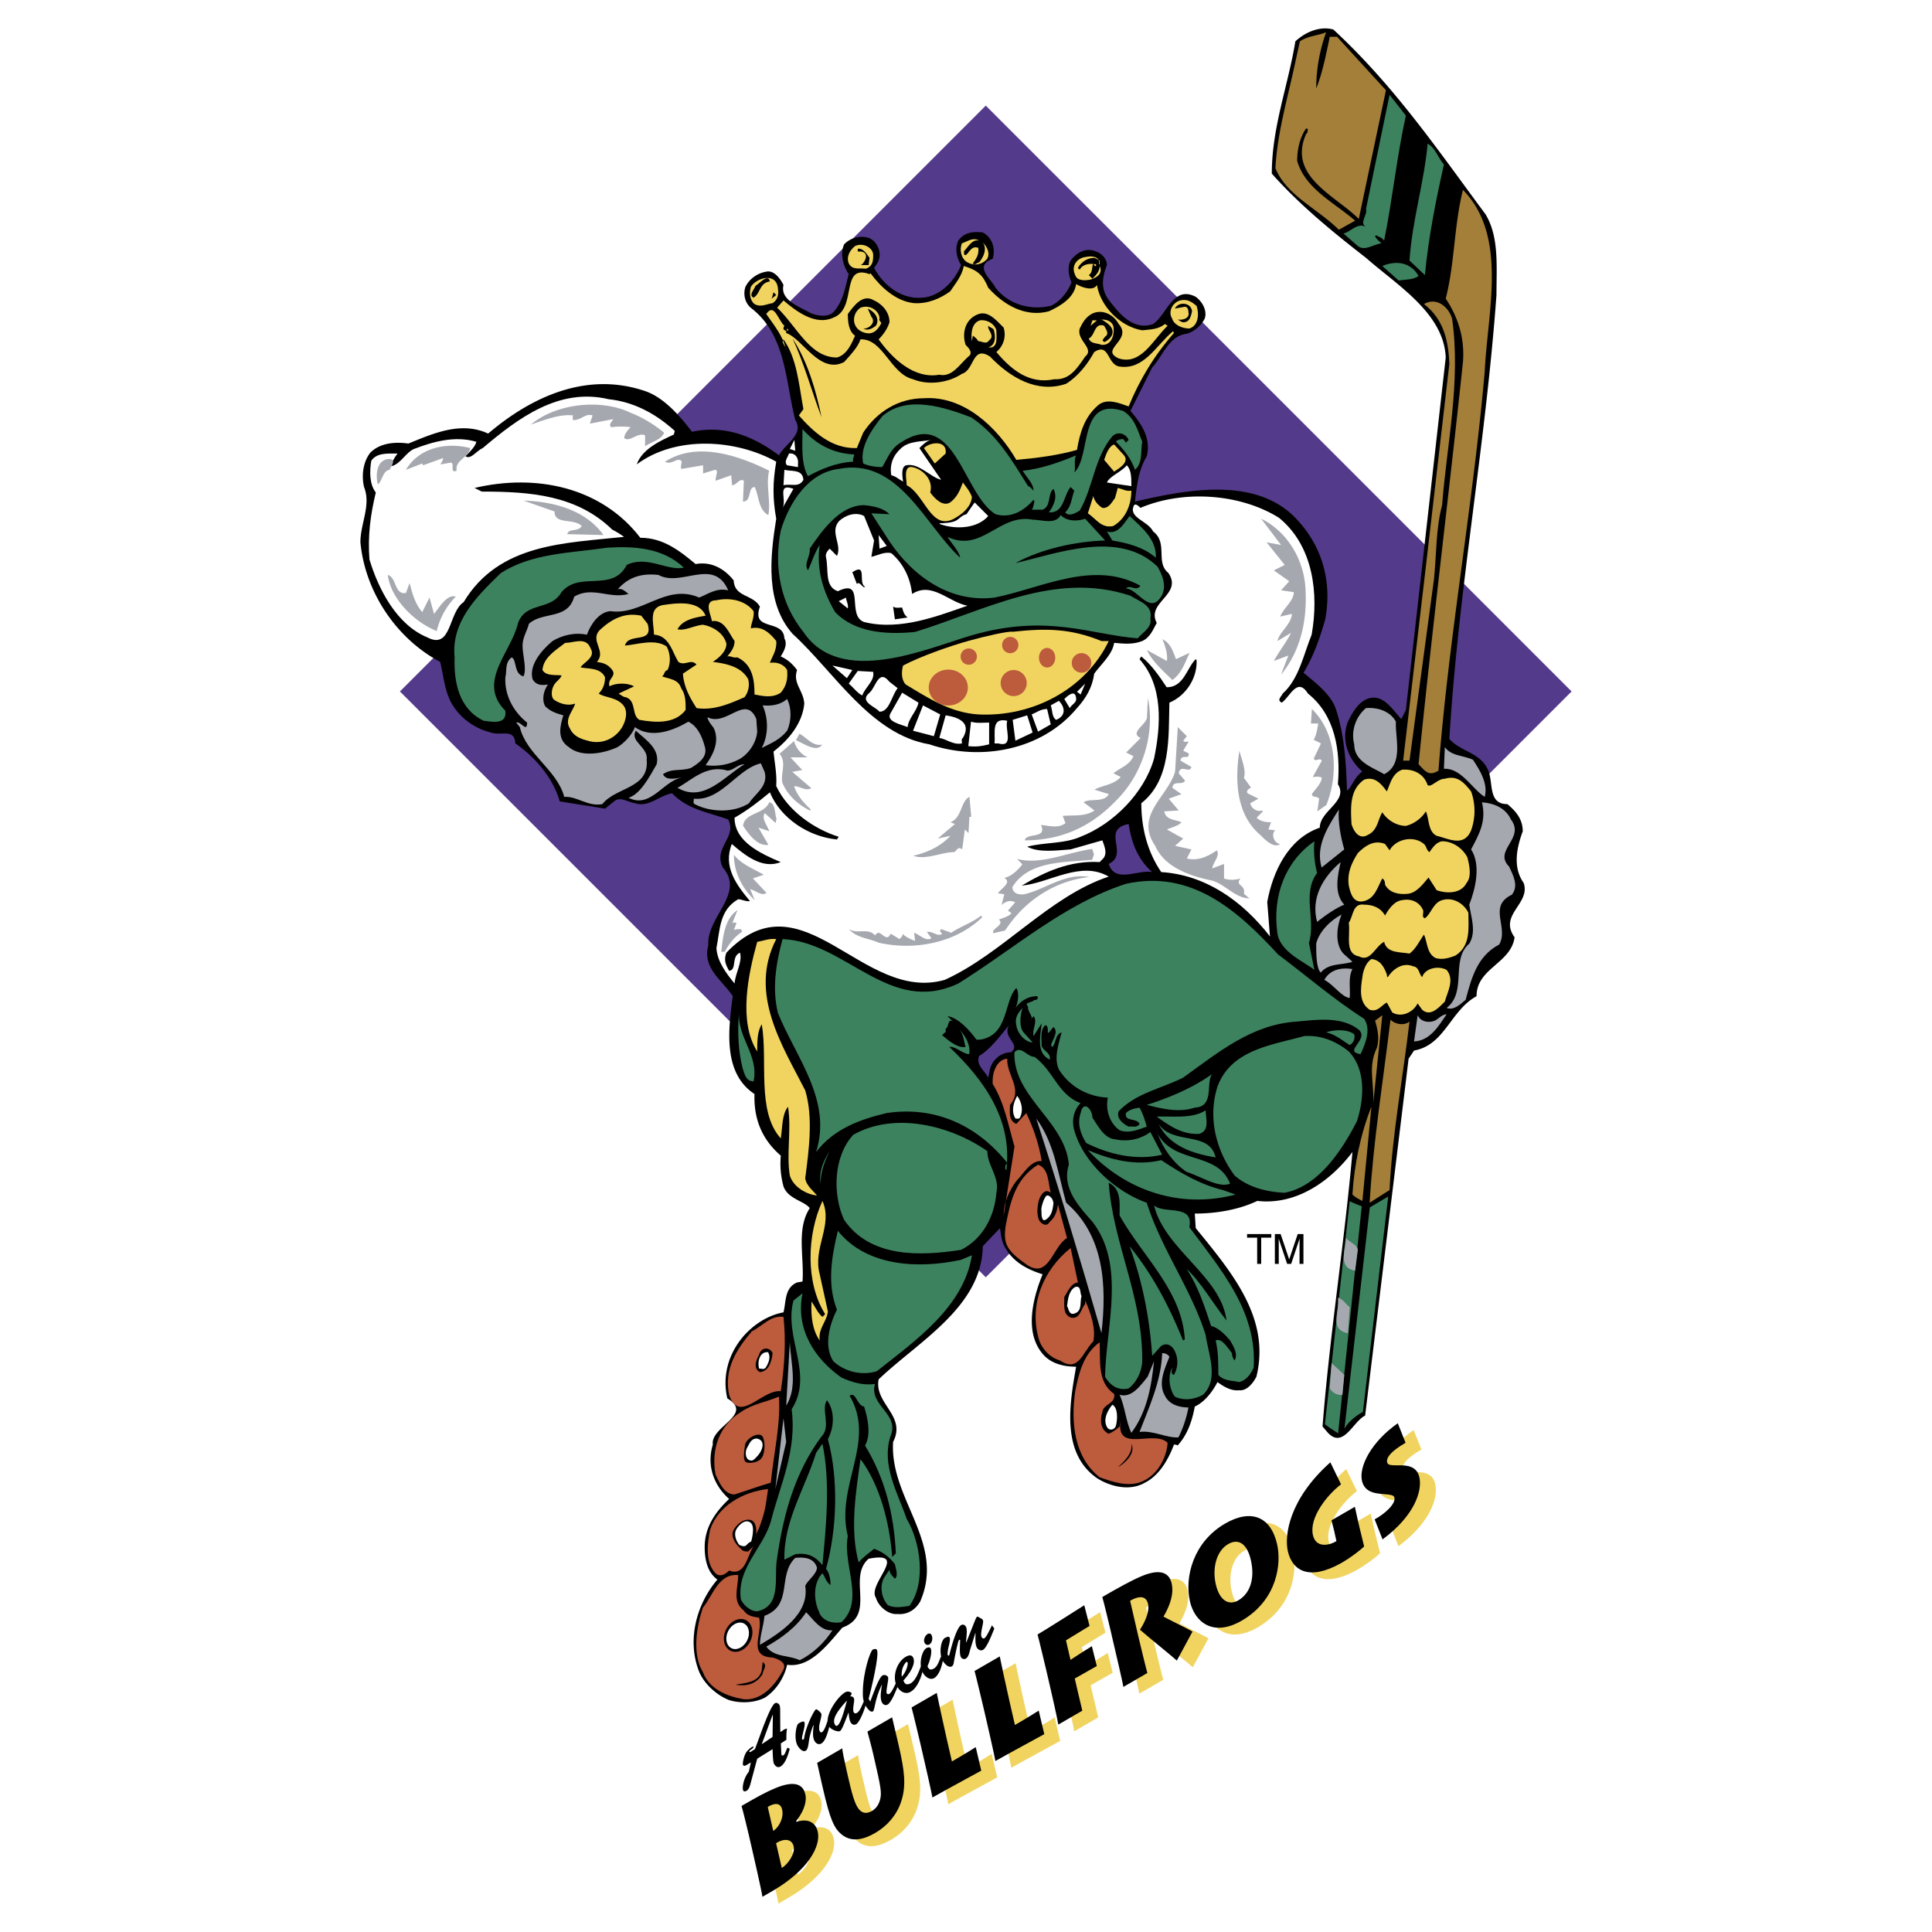 <!--?xml version="1.0" standalone="no"?--><svg xmlns="http://www.w3.org/2000/svg" viewBox="0 0 192.756 192.756"><title>Anaheim Bullfrogs - SVG vector logo - www.oklogos.com</title><g fill-rule="evenodd" clip-rule="evenodd"><path fill="#fff" d="M0 0h192.756v192.756H0V0z"/><path fill="#543a8b" d="M98.35 10.536L39.9 68.985l58.45 58.449 58.447-58.449L98.35 10.536z"/><path d="M77.963 175.082c.042.072.124.082.195.041.129-.076.162-.199.402-.76l.236.111c-.144.543-.417 1.477-.925 1.77-.258.148-.481.012-.613-.219-.033-.057-.137.014-.178-1.512l-1.532.953-.622 2.311c-.072.271-.17.73-.428.879-.107.062-.263.123-.342-.012-.137-.236.017-1.244.553-1.869l.202-.939c-.45.279-.67.445-.777.26-.079-.137.095-1.041.404-1.381.226-.256.579-.537.637-.436.074.129-.486.367-.411.496.028.049.101.025.137.006.11-.074.396-.258.424-.275l.833-2.26c.388-.979.847-2.135 1.169-2.32.15-.088.354.033.429.162.087.15.085.477.081.65l.012 2.068c.53-.307.166-.191.675-.354-.066.365-.073.75-.064 1.127l-.556.361.059 1.142zm-.855-3.986l-.023-.006-1.078 2.908.022.006 1.049-.713.03-2.195zM82.643 171.502l.24.281c-.185.557-.412 1.863-.935 2.166-.272.158-.533.004-.674-.24-.249-.43-.136-1.125-.098-1.586l-.022-.008a6.62 6.62 0 0 0-.468 1.734c-.028.197-.091.701-.284.814-.315.182-.655-.223-.803-.463-.308-.48-.275-1.465-.063-2.057.047-.133.107-.178.229-.248.438-.234.46-.113.485-.07.162.279-.321 1.525-.222 1.697a.091.091 0 0 0 .125.033c.05-.029.077-.131.084-.184.15-1.062.958-2.705 1.165-2.826.028-.016.092-.004.193.07.105.084.223.188.331.324.161.279-.404 1.334-.118 1.828a.153.153 0 0 0 .204.053c.172-.098.341-.531.408-.713l.223-.605z"/><path d="M84.293 171.789c-.074.186-.316.822-.481.918-.2.117-.89-.115-1.119-.479-.547-.879.784-2.873 1.602-3.375.325-.197.615-.012.665.074.049.086-.095.266-.147.324.169-.021.286.016.377.174.133.229-.2 1.09-.005 1.426.07.121.207.109.321.043.301-.174.497-.775.685-1.16l.211.23c-.105.529-.621 1.852-.971 2.055-.236.137-.443.027-.563-.18-.133-.23-.181-.709-.2-.957l-.022-.006-.353.913zm-.974.315c.028.033.132.145.226.061.127-.111.361-.219.95-2.471l-.023-.006c-1.402 1.507-1.356 2.066-1.153 2.416z"/><path d="M86.824 169.768c.189-.482.829-2.381 1.223-2.609.171-.1.447-.02.543.145.078.135-.025.617-.054.768-.133.793-.1.803-.058.873.054.094.159.109.245.059.236-.135.535-.824.664-1.082l.205.273c-.184.441-.643 1.645-1.037 1.873-.214.123-.437.004-.549-.189-.261-.451-.082-1.281-.02-1.766l-.022-.008c-.739 1.547-.657 2.514-.887 2.646-.25.145-.609-.393-.705-.559-.286-.492-.299-.943-.284-1.498.036-1.885.735-3.961.979-4.104.114-.064.337-.127.42.016.282.486-.626 4.168-.824 4.883l.161.279z"/><path d="M92.099 166.494c-.142.76-.54 1.889-1.249 2.299-.522.303-1.036-.021-1.323-.486-.572-.92-.089-2.48.846-3.012.229-.133.548-.242.714.045.203.35.159 1.084-.954 2.33l.077.166c.143.281.426.24.655.107.508-.293.807-1.164 1.012-1.684l.222.235zm-1.556-.639c-.029-.051-.09-.072-.131-.029-.304.301-.521.885-.44 1.469.506-.58.65-1.322.571-1.44z"/><path d="M94.097 165.518c-.094.58-.35 1.59-.894 1.904-.423.244-.898-.131-1.11-.496-.505-.873-.104-2.242.326-2.492.122-.07.34-.139.431.02.208.357-.132 1.404-.312 1.787.113.326.311.422.641.23.379-.219.532-.814.697-1.188l.221.235zm-1.84-1.592c-.17-.293.024-.75.304-.912.129-.074.291-.043.365.086.165.285.104.789-.204.967-.172.099-.365.031-.465-.141z"/><path d="M96.778 164.633c-.062.256-.161.697-.404.838a.358.358 0 0 1-.489-.119c-.127-.203-.146-.633-.091-1.609a.266.266 0 0 0-.011-.119.057.057 0 0 0-.079-.021c-.072.043-.13.305-.151.385a26.644 26.644 0 0 0-.393 1.881c-.024.139-.062.303-.191.379-.344.199-.768-.303-.917-.559-.399-.707-.195-2.105.267-2.297.116-.047.331-.172.417-.021.083.143.007.473-.021.623-.042.227-.125.445-.141.666-.016.152-.079.342.008.492.008.014.059.051.087.035.036-.021.068-.164.077-.197.14-.568.676-2.58 1.141-2.85.193-.111.376-.027.484.16.182.314.009 1.188.014 1.559l.022.006.863-2.174c.043-.09.135-.344.221-.395.059-.033.229.098.266.113.098.051.238.111.295.213.07.121.02.361-.01.492-.201.939-.172 1.074-.09 1.248.049.086.201.15.275.078.129-.123.207-.168.74-1.279l.238.312c-.184.459-.725 1.9-1.127 2.133-.213.125-.484.004-.605-.203-.207-.357-.15-1.07-.141-1.467l-.023-.006-.531 1.703zM133.033 2.947c6.146 5.694 10.484 12.112 15.184 18.439 1.357 2.26 1.086 5.152 1.086 8.044-1.086 15.004-3.797 29.375-4.701 44.289 1.176 1.356 3.344 1.356 3.979 3.435.359 1.266 0 3.073 1.807 3.073.994.813 1.537 1.627 1.537 2.712-.633 1.717-.994 3.615.09 5.151.723 2.079-2.531 3.164-.904 5.423-.361 2.621-3.795 3.072-3.795 5.875-2.623 1.447-3.164 4.881-6.236 5.424l-.543.812-4.338 35.613c-1.176.541-2.17 3.344-3.707 1.717l-.543-.633c.725-9.219 2.17-18.168 2.984-27.387-2.17 2.893-5.605 5.332-9.49 4.881-1.898.904-4.158 1.264-6.238 1.264l.092 1.447c3.523 4.34 7.502 8.949 6.055 14.824-.271.541-.904 1.445-1.717 1.355-.814.09-1.537-.361-2.17-.814-.451.904-1.266 1.988-2.26 2.441-.271 1.445-.723 2.803-1.717 3.887-.09-.092-.271-.092-.361-.092-.543 1.447-1.447 3.074-2.893 3.797-1.537.904-3.525.361-4.791-.451-3.615-2.531-2.711-7.502-2.078-11.117-1.176 0-2.35-.271-3.164-1.086-2.078-2.168-1.174-5.693-.18-8.135-1.447-.451-2.893-1.174-3.707-2.621-.361-.541-.451-1.266-.541-1.988l-1.719 1.807c-.09 6.057-6.417 9.492-10.394 13.287-.452 2.441 2.802 3.617 1.446 6.238-.361 5.693 5.243 10.031 2.712 15.906-.452.814-1.265 1.357-2.26 1.266-.904.092-1.898-.723-2.169-1.627-.904-1.355 3.435-4.699-.724-3.887-2.169 1.898.813 5.605-2.621 6.871-1.355 1.535-3.163 4.066-5.513 3.705-.271 1.266-1.085 2.531-2.169 3.254-.994.541-2.44.633-3.615.271-1.175-.453-2.44-1.537-2.983-2.803-1.266-3.164-.271-6.779 1.808-9.219-.994-.723-1.265-1.988-1.265-3.254 0-1.898.994-3.436 2.44-4.791-1.537-1.355-2.26-3.344-1.627-5.424-.271-1.807 4.157-2.982 1.446-4.609-.542-2.35.181-4.609 1.717-6.326 1.085-1.176 2.44-1.988 3.887-2.26.271-1.084.091-2.441 1.356-2.982l.542-.092c.18-2.439-.633-5.24.723-7.32-.542-.723-2.169-.904-2.621-2.17-.271-.994-.361-1.988-.271-3.072-1.897-1.627-2.711-3.705-2.621-6.146-3.163-2.078-2.621-6.418-2.169-9.762-.994-1.537-3.073-2.803-2.44-5.062-.181-2.892 3.706-5.152 1.446-7.773-.994-1.988 1.446-2.983.542-4.79-1.988-.723-4.067-.994-5.604-2.622-1.356.271-2.35 1.447-3.706.994-.724-.09-1.446-.723-2.079-.181l-.904.723-4.519-.723c-.633-2.259-2.351-4.338-4.429-5.784-.091-1.537-1.446-.724-2.44-1.085-1.447-.362-2.893-1.265-3.797-2.712-.813-1.265-.903-2.892-1.265-4.338-4.429-2.35-7.502-7.05-7.955-11.932 0-1.897 1.085-3.705.362-5.513-.271-1.175-.09-2.531.633-3.434.994-.995 2.531-1.085 3.796-.904 2.441-.994 5.242-2.259 7.954-.994 4.248-3.616 9.762-6.237 15.637-4.248 1.898.632 3.525 2.53 4.7 4.067 3.435-.723 6.236.542 8.677 2.351.632-1.175 2.53-2.079 1.626-3.525-.994-3.888-.903-8.406-4.338-11.118-.633-.453-.904-1.356-.633-2.169.452-.904 1.355-1.446 2.259-1.537.723 0 1.265.814 1.537 1.356-.361 1.537 1.627 2.169 2.712 2.802.633.271 1.717.452 2.26-.091.994-1.084 1.175-2.44 1.537-3.796-.542-.813-.904-1.988-.453-2.982.633-.633 1.537-.904 2.44-.633.542.181.994.813 1.084 1.446.091.632-.18 1.085-.542 1.536.904 1.718 2.712 3.164 4.791 2.983 1.717-.09 3.254-1.626 3.887-3.254-.452-.723-.633-1.717-.271-2.44.633-.904 1.627-.904 2.44-.813.994.542 1.266 1.627.994 2.621-1.988.723-.09 2.08.271 2.893 1.355 1.717 3.525 2.259 5.514 1.808.994-.452 1.719-1.446 2.078-2.35-.27-.542-.451-1.537-.09-2.169.543-.723 1.447-1.356 2.531-.904.543.181 1.084.723 1.084 1.356-.451 1.175-.633 2.26.092 3.344 1.084 1.446 2.529 3.254 4.52 2.531 1.355-.904 1.988-3.886 4.248-2.711.631.452 1.174 1.355.902 2.169-.361.723-1.084 1.356-1.898 1.537-1.717.271-2.258 2.169-3.344 3.344L112.787 41c1.084 1.266 2.078 2.711 1.627 4.519-.814 1.356-.996 2.892-1.176 4.519 4.791-1.084 11.568-2.53 15.727 1.356 2.893 2.802 3.979 6.508 3.254 10.395-.541 1.898-1.174 3.706-2.168 5.333 1.084.904 2.801 2.169 3.254 3.706.812 2.44.994 5.243 1.084 8.045.451-.271.723-1.356 1.537-1.898-1.357-1.175-2.17-3.073-1.447-4.971.453-.904 1.086-2.079 2.17-2.35 1.445-.362 2.35 1.265 3.164 2.079l.451-.904 3.977-35.16c-.18-4.429-4.881-7.23-7.953-9.942-3.254-2.531-6.598-5.243-9.4-8.406 0-4.61 1.627-8.768 2.35-13.196 1.082-.997 2.53-1.54 3.795-1.178zm-20.428 79.268c-2.803.543.09 2.982-1.988 3.977.633 1.989 2.893.543 4.338.814-1.537-1.356-2.078-3.073-2.35-4.791zm-11.931 20.066c-.902 1.084-1.807 2.35-2.982 3.072-.361.904.543 1.447.904 2.17l.182-.904c.27-.904 1.084-1.627 2.078-1.627 1.083-.812-.905-1.445-.182-2.711z"/><path d="M76.288 183.725c-.087-.379-.629-2.619-.723-2.867 1.559-.902 2.379-1.363 3.357-1.771 2.312-.965 2.855-.088 3.019.621.108.469.074 1.377-.922 2.656l.018.076c.779-.264 1.86-.23 2.141.986.33 1.43-.955 3.838-4.499 5.904l-1.021.592c-.107-.729-.989-4.551-1.044-4.791l-.326-1.406zm3.299 3.314c.591-.342 1.355-1.416 1.188-2.139-.19-.822-1.025-.799-1.758-.33l.57 2.469zm-.852-3.697c.462-.268 1.098-1.209.884-2.133-.193-.836-1.002-.539-1.434-.246l.55 2.379zM86.259 178.209c.467 2.025.764 2.887 1.303 3.221.327.197.686.119 1.02-.074.376-.217.679-.594.819-1.148.17-.688.069-1.23-.594-4.104l-.111-.482c-.201-.873-.446-1.721-.564-2.184l2.461-1.426c.065.279.297 1.234.528 2.234l.135.582c.561 2.432.787 3.994.236 5.617-.44 1.316-1.372 2.402-2.565 3.094-.882.51-2.234 1.092-3.375.16-.74-.619-1.139-1.451-1.849-4.527l-.158-.684c-.134-.582-.366-1.639-.433-1.93l2.505-1.449c.033.354.178 1.088.443 2.238l.199.862zM95.045 169.576c.057.297.615 2.93.983 4.523l.535 2.316a64.734 64.734 0 0 0 2.374-1.432l.555 2.348c-.258.15-4.018 2.182-4.877 2.682-.122-.689-.748-3.398-.817-3.703l-.389-1.684c-.046-.203-.801-3.367-.878-3.596l2.514-1.454zM101.33 165.936c.057.297.615 2.93.984 4.523l.533 2.316c.26-.148 1.527-.883 2.375-1.432l.555 2.348c-.258.15-4.018 2.184-4.877 2.682-.123-.689-.748-3.398-.818-3.703l-.389-1.684c-.047-.203-.801-3.367-.879-3.596l2.516-1.454zM107.174 172.738c-.111-.695-.736-3.404-.807-3.709l-.389-1.684c-.047-.203-.771-3.24-.879-3.596.883-.51 3.549-2.211 4.666-2.916l.525 2.064-2.352 1.432.449 1.951c.238-.139.939-.631 2.135-1.365l.494 1.98-2.199 1.244.25 1.076c.045.203.463 1.957.504 2.133l-2.397 1.39zM115.113 163.75c.109.48.881 3.664.947 3.842l-2.398 1.389c-.025-.33-.975-4.33-1.035-4.596l-.24-1.037c-.086-.381-.742-3.115-.83-3.336 1.473-.854 2.973-1.693 3.975-2.102 1.646-.68 2.678-.443 2.945.721.24 1.039-.125 2.152-.803 3.334.422.244 2.52 1.254 2.893 1.496l-1.564 2.887c-.357-.338-3.264-2.688-3.684-3.076.398-.604 1-1.742.805-2.59-.139-.594-.623-.959-1.787-.299l.776 3.367zM120.305 160.453c-.562-2.441.338-5.934 3.51-7.77 2.559-1.482 4.545-.738 5.188 2.047.441 1.912.053 5.564-3.547 7.65-2.876 1.649-4.683.1-5.151-1.927zm6.084-4.109c-.365-1.639-1.23-2.215-2.262-1.617-1.227.709-1.598 2.475-1.242 4.02.391 1.695 1.354 2.115 2.234 1.604 1.162-.673 1.693-2.115 1.27-4.007zM137.236 153.104c.111.48.393 1.596.453 1.861-.248.244-1.209 1.045-2.309 1.666-3.141 1.762-4.848.799-5.307-1.189-.357-1.543.096-5.178 4.24-8.869l1.068 2.195c-1.398 1.068-3.205 3.332-2.805 5.066.291 1.254 1.533 1.094 2.344.596l-.223-1.02c-.084-.367-.186-.697-.268-1.051l2.332-1.352c.104.5.172.791.26 1.172l.215.925zM138.732 152.264c1.051-.566 2.111-1.566 1.975-2.162-.059-.252-.275-.299-1.281-.377-.783-.064-1.713-.242-1.959-1.307-.326-1.416.918-3.889 3.574-5.742l.777 1.947c-1.344.777-1.959 1.436-1.84 1.953.07.305.459.295 1.25.295.646 0 1.701.035 1.965 1.174.32 1.393-.506 3.881-3.672 6.217l-.789-1.998z" fill="#f1d460"/><path d="M140.264 11.534c-.904 4.067-1.355 8.496-2.17 12.473-.27-.361-.541-.361-.812-.542l-.09.091c.09.271.451.542.633.723-.814.091-1.627.813-2.352.271l-1.445-1.265c.541 0 1.445-1.175 2.26-.633-.723-.451.18-1.175 0-1.807l2.35-11.389 1.626 2.078zM144.061 16.415c-.814 3.615-1.537 7.231-1.898 11.027l-1.537-1.446c.271-4.067 1.447-7.683 1.809-11.66.811.452.993 1.355 1.626 2.079zM141.529 27.532c-.451.362-1.266.362-1.988.452l-1.627-1.446c1.266-.542 2.801-.453 3.615.994z" fill="#3c825e"/><path d="M76 29.701l.632.362-.632-.362z"/><path d="M97.691 24.007c-.723-.18-1.084.633-1.536 1.084.091.091-.09.362.181.362.362-.181.542-.995 1.266-.724.09.633-.182 1.084-.543 1.537.182.271.453-.091.633-.091.453-.542.814-1.356.361-1.988.453.452.725 1.084.453 1.626-.543.633-1.357.723-1.989.362-.633-.362-.813-1.265-.542-1.898.542-.18 1.084-.631 1.716-.27zM87.116 25.363c0 .633 0 1.175-.723 1.446-.632-.091-1.356.181-1.717-.542-.271-.724.18-1.356.632-1.718.724-.361 1.718.091 1.808.814zM109.623 25.996h.09v.361h-.09c.18-.361-.182-.542-.453-.632-.633 0-1.266.361-1.625.994 0 .091.09.091.18.181.271-.542.994-.632 1.445-.542h.182v.181h-.182c.092-.09 0-.09-.09-.181-.18.09 0 .813-.451 1.084l.361.362c.361-.362.723-.724.723-1.266.361.813-.361 1.175-.904 1.356-.451.089-1.355.181-1.535-.453-.453-.904.18-1.717 1.084-1.808.451-.09 1.083-.09 1.265.363z" fill="#f1d460"/><path d="M98.596 28.707c1.537 1.717 3.705 2.983 6.057 2.35 1.174-.542 2.529-1.356 2.711-2.712.633.362 1.717.723 2.078.091.361 2.169 2.352 4.157 4.52 4.52.814-.091 1.627-.091 2.26-.633l.271.181c-1.445 1.356-2.621 3.978-4.881 3.254-1.988-.904 1.445-1.808 0-3.435-.543-.994-1.717-1.536-2.711-.994-.633.361-.904.903-1.176 1.446-.361 1.175 1.537 1.988.543 2.802-.814 1.175-1.537 2.35-3.074 2.259-2.531.542-4.338-.994-5.785-2.711.725-.633.996-1.537.725-2.44-.814-.813-1.627-1.808-2.713-1.266-1.174.542-1.445 1.898-1.084 2.982.271.271.812.813.271 1.176-.903.813-1.627 2.079-2.892 1.808-2.531.452-4.7-1.627-6.056-3.525.452-.452.904-1.084 1.085-1.717 0-.995-.724-1.809-1.537-2.169-1.174-.724-2.078.632-2.621 1.356 0 .813.091 1.717.723 2.169-.361.813-.813 1.898-1.808 2.169-2.711 0-3.977-3.073-5.965-4.971l.633-.723c1.356 1.174 3.254 2.53 4.972 1.717 2.44-.904.632-5.423 3.615-4.339l.091-.09c.994 1.355 2.53 2.802 4.338 2.982 1.355.09 2.621-.452 3.615-1.175.542-.813 1.175-1.537 1.356-2.531 1.445.452 1.896.903 2.439 2.169zM77.626 28.888c.09.542-.091 1.085-.542 1.356-.633.09-1.175.452-1.808.09-.452-.361-.542-1.084-.361-1.717.542-.905 2.621-1.537 2.711.271zM119.385 30.515c.271.814.182 1.988-.723 2.26-.725 0-1.537-.361-1.719-.995-.451-.723.092-1.627.814-1.807.723-.181 1.175.18 1.628.542z" fill="#f1d460"/><path d="M87.749 31.78c-.09.181.091.271.182.452-.272.542-.724 1.175-1.537.995-.452-.091-.904-.362-1.085-.813-.271-.633 0-1.356.542-1.718.995-.363 1.898.361 1.898 1.084z" fill="#f1d460"/><path d="M78.259 32.503c-.091.09-.091.271-.091.362l.271.181c.09 0 .09-.181.09-.271.361.271-.181.09-.09.452 1.627.542 3.344 4.158 5.784 2.892.633-.723 1.356-1.446 1.627-2.26 2.26-.09 2.983 3.435 5.243 3.977 1.536.633 3.524.362 4.88-.542 1.266-.362.994-2.893 2.803-1.717 1.988 2.079 4.699 3.706 7.592 2.711 1.176-.723 2.168-1.989 2.801-3.164 1.537-.994 1.266 1.266 2.531 1.446 2.441.362 3.615-2.079 5.334-3.525l.09.181c-1.988 2.259-3.436 4.7-4.52 7.321-.812-.271-2.17-.904-3.072-.091-1.357 1.175-1.809 2.802-2.08 4.429-1.898.542-3.977.813-6.055.994-1.898-3.254-5.243-6.417-9.22-6.146-2.531 0-4.7 1.356-6.056 3.434l-.633 1.537c-2.531.091-4.338-1.627-5.785-3.253l.453-.633c-.453-2.44-.633-5.062-1.989-6.96-.271.362.271.633.271 1.084-.271-1.355-1.175-2.44-1.989-3.615.816-1.174 1.177.633 1.81 1.176z" fill="#f1d460"/><path d="M111.068 32.503c.182.904-.18 1.989-1.174 1.898-.453-.18-1.086-.09-1.266-.632.633-.271.541-1.627 1.535-1.266.182.362.543.814.092 1.085l-.271.361.18.181c.271-.09.725-.452.814-.813.18-.724-.633-1.175-1.084-1.446h-.361c.631 0 1.266 0 1.535.632zM99.408 32.956c0 .632.182 1.717-.631 1.717h-.182c.812-.271.723-1.175.543-1.808-.182-.181-.361-.181-.543-.362-.09.453.723.995.09 1.446-.27.452-.723.091-1.084.091a1.54 1.54 0 0 0-.543-.542l-.09.542c-.09-.633-.09-1.808.813-2.08.725-.089 1.448.362 1.627.996zM108.809 32.503l.181-.543h.451l-.632.543z" fill="#f1d460"/><path d="M81.965 41.632c-.994-2.621-1.718-5.333-2.892-7.863 1.536 2.35 2.35 5.242 2.892 7.863z"/><path d="M67.322 42.988l-.09.362c-1.356.632-3.164 1.446-3.706 2.982 3.886-2.892 9.852-2.53 13.919-.271-.361 2.079-.361 3.706 0 5.694-.632 3.887-1.084 8.405 1.627 11.479 4.157 3.795 7.773 10.032 13.647 11.027 5.061 1.717 11.208.632 14.733-3.616.904-.994 1.537-2.079 1.717-3.435.725-.994 1.809-1.898 1.988-3.073.996.09 1.898.18 2.803-.181.814-.361 1.086-1.175 1.447-1.808-1.086-2.079 2.621-2.802 1.174-4.972-1.355-1.084 0-2.982-1.535-4.157-.543-1.085-2.531-1.356-1.898-2.621.18-.181.451.09.633.271 4.248-1.807 9.941-1.445 13.828.995 3.436 2.802 3.979 7.592 3.254 11.66-.812 1.988-1.266 4.429-2.893 5.875-.09.271-.633.633-.09.904.812-.542 1.537-2.621 2.621-.904 2.711 2.169 3.254 5.694 2.982 9.039 1.084 1.717-1.807 2.622-1.807 4.339-3.164 1.084-4.701 4.429-5.242 7.412l.27 3.435c-2.801-3.616-6.508-6.146-10.846-6.417-1.355-1.989-1.988-4.339-1.988-6.87 2.982-2.35 2.711-6.598 2.801-10.033 1.719-.723 2.803-2.531 2.713-4.248l-.09-.091c-.904.904-1.176 2.802-2.893 2.802-.725-1.085-1.447-2.169-2.531-3.074l-.182.271c2.352 2.622 2.17 6.508 1.447 9.942-.994 3.435-4.068 6.508-7.322 7.773-1.627.723-3.615.542-5.332.994 1.174.633 2.982.362 4.338.271l3.164-.904c.18.542.543 1.266.09 1.808l-.361.361c-2.982-.18-5.514.995-7.773 2.35 2.803-.271 5.875-2.53 8.678-.903-5.965 1.988-10.576 7.683-16.36 10.304-8.225 2.35-14.19-10.666-21.783-2.711-.271.723-.09 1.174.271 1.807.813-.09.181-1.446 1.084-1.807.271.904-.452 1.989-.542 3.073-.813-.994-1.717-2.168-1.808-3.524.361-1.808.271-3.796 2.169-4.881.362 0 .813.271 1.175.181-1.356-1.627-2.711-3.435-1.808-5.694 1.356 1.175 3.073 2.531 4.881 1.807-1.897-.813-4.609-1.988-4.609-4.428 1.266-.723 2.44-1.627 3.525-2.531 1.084 2.622 3.886 4.429 6.688 4.701l.181-.271c-2.351-.723-5.062-2.531-6.237-5.062.09-1.175-.181-2.44-.271-3.435 1.627-1.266 2.893-2.893 3.073-4.791-.09-1.356-1.174-1.989-.723-3.345-.452-.632-.994-1.084-1.627-1.356.271-.451.723-1.175.362-1.807-.091-1.988-3.345-.633-2.44-3.164-.724-1.266-2.531-.904-2.622-2.621-.994-1.266-2.35-1.898-3.796-1.627-1.627-1.356-3.254-2.622-5.513-2.622-3.887-5.06-10.394-6.416-16.54-4.97l.723.361c4.881 0 9.491.362 13.016 3.796.362.181.813.452 1.175.723-5.875.633-12.473.633-15.999 6.508-1.536.995-1.175 4.791-3.615 3.525-3.073-1.266-4.881-4.791-5.785-7.773-.181-2.35.091-4.429.633-6.688-.633-.813-.633-2.079-.452-3.163.542-.813 1.626-.724 2.621-.724-.271.362-.632.904-.632 1.266.904-.181 1.446-1.355 2.259-1.717 1.898-.723 4.067-1.356 6.236-.723-.09.452-.632.994-1.084 1.446.542.362 1.084-.542 1.718-.813 3.525-2.982 7.592-6.055 12.563-4.88 2.531.27 4.7 1.445 6.598 3.162z" fill="#fff"/><path fill="#fff" d="M78.801 44.796l.452-.904.09 1.085-.542-.181z"/><path d="M90.642 46.648c.437-.312 2.621.678 2.169 2.486.452.632 1.266 1.446 1.988.994.723-.542.995-1.265 1.266-1.988.271.361.723.903.903 1.446-.09.994-.931 1.676-1.717 2.125-2.356 1.343-2.983-2.396-4.791-3.3 0-.542-.255-1.45.182-1.763z" fill="#f1d460"/><path d="M90.416 46.423c-.626.137-.317 1.503-.317 1.627-.361-.181-.723-.542-1.175-.633-.181-1.084.181-1.988.994-2.711.813-.723 1.989-.632 2.983-.813-.452.09-.813.452-1.175.813l2.169 3.164c-1.084-.272-2.248-1.718-3.479-1.447zM95.393 51.936c.389-.233.582-.542 1.033-.632l.814-1.175 1.355 1.355c-1.084 1.266-3.254 1.356-4.791.813l-.09-.09c.363.001 1.29-.037 1.679-.271z" fill="#fff"/><path d="M94.348 45.248l-1.084.995-1.085-1.537c.632-.633 2.349-.814 2.169.542zM112.062 45.338c.725.723-.361 1.356-.904 1.718l-.994-1.175c.182-.542.453-1.356.994-1.536l.904.993z" fill="#f1d460"/><path d="M79.615 46.332v.271l-1.084-.18c-.362-.362.09-.813.181-1.175.631-.09.993.452.903 1.084zM112.877 48.501l-2.441-.361c.271-.633 1.357-.995 1.988-1.717.453.452.453 1.265.453 2.078zM80.157 47.869c-.453.813-1.175.361-1.989.542l.091-1.536c.723.181 1.808-.09 1.898.994zM79.163 48.772l-1.084 1.898c.451-.813-.634-2.53 1.084-1.898z" fill="#fff"/><path d="M112.877 48.954c0 1.355-.543 2.802-1.809 3.525-1.174.271-1.717-.723-2.531-1.265l.543-1.718c.09.452.453.904.904 1.175.633.091.994-.633 1.266-.994l.271-.995c.452.09.813.361 1.356.272z" fill="#f1d460"/><path d="M87.207 53.925l-.271 1.626c.542-.09 1.265-.542 1.988-.361 1.266 1.085 1.898 2.531 2.079 4.067 1.988-1.265 3.615.813 5.514 1.175-2.893.995-6.688 2.531-10.304 1.627-1.808-.632.181-4.429-2.621-3.072-1.356-.452-.904-2.169-1.176-3.345-.09-.361.091-.633.362-.904l.722.723c.542-1.085-.722-2.35.181-3.435.633-.633 1.717-.994 2.531-.542l.995 2.441z" fill="#fff"/><path fill="#fff" d="M87.749 54.738l-.09-1.356.814 1.085-.724.271z"/><path d="M86.304 58.535c-.181.271-.542-.633-.814-.271l-.452-1.175c1.536-.995.542 1.084 1.266 1.446z"/><path d="M84.586 60.704l-.904-.723.723-.362c0 .271.272.723.181 1.085z" fill="#fff"/><path d="M90.009 60.613c.09.362.181.723.542.995l-1.266.18-.181-1.265c.272.181.634.09.905.09z"/><path fill="#fff" d="M84.495 67.663l-1.446-1.265 1.989.452-.543.813zM87.116 67.03c.181.904-.812 1.537-1.084 2.351-.452-.181-.904-.813-1.355-1.175l.903-1.265 1.536.089zM89.557 68.658c-.633.813-.813 2.35-1.808 2.35-.452-.542-2.079-.995-.994-1.898.633-.542.903-2.441 1.988-1.085l.814.633zM107.453 69.019l.815-.813-.454 1.084-.361-.271zM91.636 70.104c-.181.904-.994 1.537-1.084 2.44-.633-.271-2.169-.542-1.718-1.356l1.175-2.078 1.627.994zM107.363 69.652c.09.452-.453.633-.633.994l-.543-.904c.182-.181 1.086-1.084 1.176-.09zM105.375 71.821c-.451-.271-.361-.995-.543-1.447l.814-.451c.542.542.813 1.446-.271 1.898zM93.172 73.448l-2.078-.542.994-2.531 1.717.904-.633 2.169zM104.832 72.273l-1.266.723-.633-1.717c.453-.181.904-.542 1.537-.542l.362 1.536zM96.065 73.628c-.181.091-.09.362-.09.543-.904.181-1.537-.452-2.26-.543l.633-2.259c1.265.181 2.62.723 1.717 2.259zM101.307 73.9l-.272-2.079 1.447-.452.543 1.717-1.718.814z"/><path d="M56.747 75.798c-.723 0-1.627-.994-2.169-1.626l.723 2.711c-1.536-1.536-.632-3.344-1.626-5.061.812 1.355 1.807 2.801 3.072 3.976z"/><path d="M100.494 71.912c-.271.813.723 2.711-.904 2.26h-.361c.089-1.086-.362-2.622 1.265-2.26zM98.686 72.092v2.169c-.723.18-1.266.271-2.079.18l.271-2.44c.542.182 1.175.091 1.808.091z" fill="#fff"/><path d="M128.332 92.068l.271-1.627c.723.723 0 2.169.633 2.982.271-.633.361-1.266.904-1.808.361.994-.361 2.35.18 3.435-.27.271-.723.361-1.084.09-.904-1.265-2.078-2.531-1.627-4.248l.361-.723c.634.452-.271 1.356.362 1.899z"/><path d="M75.186 60.975c.09.633-.271 1.265-.271 1.717 1.085-.271 1.898.452 2.531 1.265.09.904-.452 1.627-.632 2.169.632-.09 1.355.091 1.717.723.09.904-.09 1.627-.633 2.26-.813.542-1.717.361-2.621.18 0-1.445-.181-2.983-1.717-3.706-.452.091-.632-.181-.994-.091.362-.451.723-.903.723-1.536-.542-.723-.994-2.169-2.26-1.988-.09-.633-.904-2.079.452-2.079 1.174-.27 2.801-.089 3.705 1.086z" fill="#f1d460"/><path d="M70.395 61.427c-.994.181-2.26.361-2.802 1.355.723.181 1.627-.361 2.53-.452.995.181 2.08.813 2.351 1.898 0 .813-.813 1.446-1.355 1.808 1.355.181 2.802.452 3.524 1.717a2.1 2.1 0 0 1-.361 1.807c-1.446.633-3.073 1.356-4.79 1.085-.633-.994-1.266-2.079-1.356-3.435l1.356-.904c-.542-.632-1.176.182-1.808-.271-.633-.994-.904-2.622-2.44-2.712 0-1.175-.633-2.802 1.084-2.982 1.265-.18 3.435-.451 4.067 1.086z" fill="#f1d460"/><path d="M64.611 62.24c.633 2.079-1.898.814-2.26 2.169 1.175-.09 2.982-.723 4.158.09.362.633.452 1.627.091 2.35-.362.091-.271.453-.542.633.723.271 1.627.271 1.897 1.175.452.632.452 1.355.452 2.169-1.084 1.446-3.073 1.266-4.609.995-.813-.452-.271-1.898-1.356-2.26-.271 0-.542-.271-.723-.361l1.537-.723c-.633-.362-1.808-.362-2.441 0-.271-.723.724-.994.271-1.627-.452-.632-.994-.723-1.537-.813.994-1.085-.723-2.079.271-3.164 1.175-1.085 2.44-1.808 4.158-1.446l.633.813z" fill="#f1d460"/><path d="M58.917 64.68c.542.904-.633 1.356-.994 1.898.723.181 1.988 0 2.44.994 0 .633-.18 1.175-.633 1.627.723.452 1.898.361 2.531 1.266.361.542.181 1.356-.091 1.898-.632 1.265-2.079 1.988-3.525 1.536-.723-.181-1.446-.452-1.808-1.266-.542-.904.361-1.717.542-2.44-.723.271-1.537 0-2.08-.362-.361-.271-.271-.994-.09-1.356.181-.452.723-.723.813-1.084-.542-.09-1.537.09-1.897-.542.09-1.265 1.355-1.988 2.259-2.711.906.001 2.08-.632 2.533.542zM142.434 78.329c.361.271.994-.633 1.717-.633 1.266-.362 1.898.361 2.621 1.265a5.753 5.753 0 0 1 0 3.887c-.723 1.718-2.26.813-3.436.542-.902-.452-.723-1.717-1.084-2.441-.361.633-1.174 1.266-1.988 1.447-.994 0-1.898-.633-2.35-1.356-.453.723-.453 1.808-1.447 2.259-.902.543-1.445-.451-1.627-1.084-.09-1.717-.18-3.435 1.266-4.429 1.086-.362 1.719.452 2.26 1.175.361-.813.543-1.808 1.537-2.169 1.175-.09 2.169.452 2.531 1.537z" fill="#f1d460"/><path d="M142.162 84.294c.18.271.18.542.451.723.271-.361.633-.994 1.266-1.084 1.084 0 2.08.723 2.531 1.627.18.723.451 1.898-.092 2.53-.541 1.085-1.986 1.085-2.982.724l-.812-1.266c-.543.633-1.176 1.537-2.078 1.627-.904.09-1.809-.09-2.26-.904 0-.181 0-.452-.271-.633-.453.813-.723 1.989-1.809 2.26-1.084.271-1.355-.723-1.537-1.537-.18-1.265.271-2.259.904-3.253.725-.724 1.627-1.355 2.713-.904l.451.633c.633-1.175 2.531-1.538 3.525-.543zM141.98 90.802c.092.271-.18.723.182.813.633-.452.812-1.537 1.717-1.808 1.176-.361 2.26.452 2.621 1.265 0 1.447.271 3.254-1.266 4.249-.633.271-1.355.452-1.988.271-.904-.452-.812-1.537-1.174-2.35-.453.633-.814 1.446-1.447 1.898-.904-.181-2.26 0-2.531-1.175-.902.452-1.355 2.08-2.529 1.446-1.447-.271-.814-2.169-.996-3.344.453-.633.363-1.989 1.537-1.808.814 0 1.627.271 2.08 1.084.361-.632.902-1.446 1.717-1.537.904-.179 1.716.183 2.077.996z" fill="#f1d460"/><path d="M138.365 97.219c0 .092 0 .271.092.271.451-.723 1.445-1.536 2.529-1.084.633.09.543.723.904 1.084.271-.904 1.627-1.174 2.441-.723.812.994.09 2.17-.182 3.164-.633.633-1.445 1.535-2.26.812l-.451-.633c-.453.904-1.627 1.447-2.531.904l-.543-.994c-.541.271-.904.994-1.717.723-1.084-.723-.904-2.078-.723-3.254.09-.723.361-1.445.902-1.807.906.091 1.268.814 1.539 1.537z" fill="#f1d460"/><path d="M102.121 103.004l.904.994c-.725 0-1.537-.904-1.627-1.717-.182-.723.18-1.266.633-1.717-.271.723-.363 1.897.09 2.44z" fill="#3c825e"/><path d="M100.494 105.625c-.09 1.627 1.627 3.074.271 4.609 0 .725-.182 1.537.633 1.898l.994-1.084c.723 1.537 1.264 3.072 1.535 4.791-1.084-.092-1.807 1.264-2.529 1.988-.725.994-1.266 2.168-1.266 3.434l1.084-6.869c-.633-2.17-.994-4.338-2.17-6.236-.089-1.084.362-2.441 1.448-2.531z" fill="#bd5b3d"/><path d="M112.967 107.885c.182.09.451 0 .543.182 0 .902-1.176.27-1.627.902l1.355.182c-.451 1.266-2.893 0-2.08 1.988-.723-.271-.541-1.176-.451-1.807.182-.904 1.266-1.627 2.08-1.99h.541l-.361.543z"/><path d="M101.76 111.5c-.092.182-.361.092-.453.092-.451-.725-.18-1.629.182-2.26.45.631.632 1.445.271 2.168z" fill="#fff"/><path d="M132.309 3.218a16.662 16.662 0 0 0-.992 5.604c.631-1.536.992-3.435 1.355-5.151h.723l4.881 5.332-2.711 12.835c-2.352-2.35-7.141-4.248-5.244-8.496.182-.09.092-.271.182-.452l-.182-.09c-.631.904-.902 2.079-.902 3.254.812 2.801 3.705 4.157 5.783 5.965l-1.627.904c-2.078-2.079-5.242-3.435-6.326-6.146.18-3.344 1.084-6.507 1.807-9.762l.635-2.892c.811-.543 1.715-.543 2.618-.905zM148.127 37.113c-1.174 13.377-3.615 26.574-4.609 39.77-.994.633-1.355 0-1.988-.632 1.355-13.467 2.982-26.483 4.43-40.131.18-2.35-.453-4.429-1.719-6.327.904-3.524.814-7.23 1.719-10.846 4.517 4.608 2.438 12.2 2.167 18.166z" fill="#a47f39"/><path d="M144.873 31.78c.904 6.236-.541 12.654-.994 18.62-.633 2.35-.543 4.79-.814 7.411l-2.439 18.077h-.633c1.537-13.015 3.072-26.302 4.609-39.589-.09-2.259-.541-4.429-2.529-5.966 1.263-.722 2.439.272 2.8 1.447zM137.01 110.055c.09-2.17-.543-3.615.361-5.514.271-.904.09-1.809-.18-2.711l.723-.543-.904 8.768zM140.625 101.92c-.633 5.514-1.717 11.117-1.988 16.811l-1.988 1.266c.361-6.146 1.355-12.201 2.078-18.258.453.45 1.355.632 1.898.181zM135.926 119.816c-.361-.182-.725-.361-.994-.633.18-2.982.812-6.057 1.896-8.768l-.902 9.401z" fill="#a47f39"/><path d="M81.875 118.1c-.181-1.268.271-2.26.904-3.254-.543 1.084-.904 2.078-.904 3.254z" fill="#3c825e"/><path d="M103.498 120.807c.002.152.014.568.154.887.143.316.729.834 1.09.201.541-.451.723-1.084.812-1.717l.904 3.344c-1.445.812-1.803 4.213-4.066 2.621-2.01-1.412-2.26-2.078-2.08-3.705.453-2.35.904-4.791 3.254-6.236 1.086.361.994 1.807 1.266 2.801-.633-.541-1.066.383-1.176.725-.107.336-.162.924-.158 1.079z" fill="#bd5b3d"/><path d="M103.896 120.633c0-.279.32-1.32.574-1.359s.633.361.633.814c-.09.633-.18 1.266-.814 1.627-.27.09-.27-.092-.361-.361 0-.092-.032-.44-.032-.721z" fill="#fff"/><path d="M96.72 63.913c1.522-.42 3.888-.972 4.339-.882 3.254-.361 5.762-.338 8.836.927h.723c-2.35 4.881-7.684 7.593-13.016 7.321-2.802-.181-4.972-1.627-7.231-2.982-.452-.452-.452-1.266-.271-1.898 1.717-.905 4.654-1.944 6.62-2.486zM77.445 93.695c-2.802 5.422.633 10.665 2.893 15.094.813 2.711.361 5.965 0 8.768.09.723.813 1.266 1.175 1.717-.995-.09-2.351-.812-2.712-1.988-.361-2.17.181-4.609-.181-6.869-.632.812-.542 2.078-.723 3.164-2.44-2.713-1.265-7.773-1.897-11.391-.452.725-.452 1.719-.452 2.713-1.898-2.982-.904-7.684 0-10.937.632-.091 1.174-.362 1.897-.271zM81.784 127.137l.814 3.707c-.09.994-.995 1.717-.814 2.893-.723-.994-.903-2.441-.813-3.887.361.541.632 1.174 1.084 1.535l.271-.271c-1.989-3.162-1.808-7.953-.271-11.297 1.085 2.439-.994 4.699-.271 7.32z" fill="#f1d460"/><path d="M107.545 127.951c-.725.09-.994.902-1.357 1.445 0 .814-.18 1.809.723 2.08.904.09.904-.904 1.357-1.357v-.361c.541 1.176 1.084 2.803.812 4.068-1.084 1.084-1.445 3.164-3.344 1.896-.994-.27-1.809-1.174-2.08-2.078-1.043-3.51.479-6.998 3.164-9.129l.725 3.436z" fill="#bd5b3d"/><path d="M94.348 129.396c-.271 2.35-2.802 3.797-4.429 4.971-.09-1.535 2.079-1.807 2.802-3.254.452-.723.724-1.535 1.085-2.26h-.723c.813-.723 1.627-1.717 2.35-2.801.271 1.085-.905 2.171-1.085 3.344z"/><path d="M107.904 129.307c-.18.543.092 1.445-.631 1.717-.633.271-.633-.451-.814-.723.092-.723.182-1.537.814-1.898.631-.18.452.632.631.904z" fill="#fff"/><path d="M78.168 131.385c.271 2.441.091 5.062-.271 7.412-1.897-.18-4.157 3.344-5.151.361-.542-2.531.723-4.52 2.26-6.326 1.083-.543 1.897-1.627 3.162-1.447zM109.713 133.916c.09 1.807-.271 3.977 1.445 5.152.182.994-1.084.994-1.174 1.807-.271.814-.182 1.809.633 2.17.451-.18.812-.451 1.176-.812v-.453c-.453 3.254 3.344.814 4.699 2.17-.09 1.445-.994 3.254-2.621 3.887-1.355.541-2.893 0-4.158-.451-2.531-1.99-2.893-5.424-2.439-8.588.361-1.808.812-3.706 2.439-4.882z" fill="#bd5b3d"/><path d="M77.084 135c-.09.814-.362 1.809-1.265 1.898-.724-.361-.362-1.266-.091-1.717.181-.814 1.085-.814 1.356-.181z"/><path d="M76.632 134.91c.271.453.09.994-.181 1.447-.181.361-.452.18-.723.18-.181-.723.091-1.717.904-1.627z" fill="#fff"/><path d="M76.903 147.926c-1.266.361-2.441.814-3.616 1.176-1.084 0-1.537-1.266-1.898-1.988-.452-2.531.361-4.881 2.531-6.238 1.175-.812 2.531-.994 3.796-1.535.181 2.8-.542 5.782-.813 8.585z" fill="#bd5b3d"/><path d="M111.34 142.232c-.09.361-.541.541-.812.27-.543-.723-.092-1.717.451-2.35.542.272.542 1.358.361 2.08z" fill="#fff"/><path d="M75.966 145.498c-.312.387-1.002.529-1.462.414-.459-.113-.247-1.207-.156-1.84.271-.723 1.455-1.248 1.742-.73.287.517.244 1.701-.124 2.156z"/><path d="M75.621 145.211c.46-.518.798-1.508-.106-1.689-.633 0-.756.576-.97.912-.213.338-.197 1.035.148 1.209.345.171.468.086.928-.432z" fill="#fff"/><path d="M102.572 48.501c.271.09.361.271.543.452 0-.724-.723-1.355-1.084-1.989 1.807-.18 3.615-.813 5.332-1.536-.271.542 0 1.265-.182 1.717 1.719-1.627.363-7.592 4.881-6.146 1.176.723 1.447 1.988 1.898 3.073-.18.904.09 2.079-.723 2.802-.361-1.085-1.084-1.988-1.898-2.802.09-.181.453-.271.723-.271l.271.361.271-.271c-.271-.633-1.084-.904-1.627-.362-1.809 2.169-1.898 5.062-3.254 7.412-.451.271-1.084.633-1.445.181.631-.633.631-1.446.902-2.169l-.361-.362c-.723.814-.633 2.622-2.168 2.531.451-.633.902-1.537.451-2.35-.633.542-.18 1.717-1.084 2.079h-1.086c.182-.181.182-.542.271-.814l-.09-.181c-.904 1.085-2.26 1.898-3.797 1.447-3.344-2.079-4.067-11.118-9.852-6.87-.723.633-.994 1.446-1.447 2.169-.542 0-1.355-.09-1.897-.361-.361-1.627.813-3.345 1.897-4.701 2.44-2.169 6.237-.903 8.858.091 2.625 1.719 4.16 4.43 5.697 6.87zM85.219 45.338c0 .271-.181.452-.09.723-1.718.091-3.164.724-4.52 1.446-.723-1.265-.542-3.163-.542-4.7 1.356 1.537 3.073 2.441 5.152 2.531z" fill="#3c825e"/><path d="M96.889 63.404c-4.477 1.313-13.026 5.164-16.732-.35-2.26-2.802-2.983-6.417-2.26-10.124.814-2.711 2.712-5.785 5.785-6.146 5.965-1.175 8.586 5.604 12.112 8.857-.09-.633-.814-1.355-1.266-2.079 3.435 1.627 5.151-2.35 8.497-1.717.902 0 2.258.542 2.801-.452.633.633 1.627.633 2.441.362l1.988 2.169c-2.893.09-6.328.813-8.949 2.259 4.248-.994 10.395-3.344 14.191.362.451.813.904 1.808.451 2.802-1.174 2.169-2.439-.632-3.615-.632.453-.452.994.361 1.447-.271-4.701-2.621-9.943.271-14.553 1.175-4.338.542-8.044-1.988-10.485-5.604l-1.808-2.802 1.808.09c-.633-.633-1.627-.814-2.531-.904-2.44 0-4.248 2.621-5.423 4.338.091.813-.632 1.446-.181 2.169.362-.723.633-1.717 1.175-2.531-.361 2.441.361 4.7 1.537 6.689 1.988 2.079 5.152 2.259 7.954 1.988 6.87-2.079 13.919-6.146 21.513-3.615.812.542 2.26.904 1.988 2.26.18.903-.725 1.355-1.266 1.988-4.699-.36-9.07-2.496-16.619-.281z" fill="#3c825e"/><path d="M115.316 55.642c-1.266-1.085-2.801-1.446-4.338-1.717l-.543-.904c1.086.361 1.719-.813 2.26-1.537 1.266 1.176 2.713 2.35 2.621 4.158zM68.226 56.636c-1.626.361-3.705-1.266-5.694-.271-1.446 2.802-4.7.542-6.508 2.711-1.085 1.898-3.525.904-4.338 3.073-.633 2.893-4.158 5.875-1.266 8.767.181 1.447-1.356 1.085-2.169.995-2.44-1.175-2.983-3.797-2.893-6.327-.361-3.525 2.169-6.056 4.61-8.406 3.073-1.988 6.869-1.988 10.575-2.53 2.712-.181 5.604 0 7.683 1.988zM131.406 87.096c-1.537 2.079-.09 4.7-.814 6.96l.543 2.711c-.994-.813-3.525-1.808-3.707-3.796-.451-3.525.725-6.96 3.707-9.038-.09.904 0 2.169.271 3.163z" fill="#3c825e"/><path d="M127.52 95.231c2.893 2.169 5.604 4.519 8.586 6.417.723 1.084.092 2.531-.361 3.525-1.807-.271.904-1.445-.18-2.441-1.719-1.355-4.158-.994-6.146-.812-4.52.27-7.865 3.072-11.389 5.604-2.17 1.084-4.701 1.537-6.418 3.344-.271.725.451 1.266.994 1.537.271-.09.812.182 1.084-.271-.271-.633-1.535-.18-1.355-1.084.361-.361.814-.453 1.355-.543.361.633.543 1.266.725 1.898-.814.271-1.719.723-2.713.361-.902-.633-1.445-1.898-1.174-3.254-1.99-.09-3.797-1.084-4.881-2.803-.543-1.174 0-2.621.27-3.705-.633.182-.541.994-.902 1.447-.543-.182.812-1.357.09-1.99l-.451.543c-.271.271.09-.633-.363-.723-.541.451-.361 1.447-.361 2.078.182.543.904.633.814 1.355-1.445-.631-.904-2.529-.814-3.615l-.812 1.266c-.182-.633.451-1.445 0-1.988l-.271.361c.361-.18-.361-.812-.271-1.264l-.09-.182c-.271-.271.543-.271.723-.543.182.09.271-.09.361-.18l-.09-.182c-.904 0-1.627.451-2.17 1.176.182-.271.453-1.447.092-1.988-1.266 1.264-.725 4.699-3.617 5.152h-.365c-.722-.996-1.807-2.17-2.892-2.352l.542.543c-.542-.361-.361.541-.723.723v.361c-.181 0-.181.182-.362.271.633.543 1.627 1.355 2.35 1.176-.181-.543-.181-1.357-.723-1.809.542.451 1.266 1.537 1.085 2.531-.633 0-1.356-.814-1.988-.723 3.435 3.254 6.326 7.23 5.695 12.291-.182-.09-.092-.361-.092-.451l.182-.271c-2.982-3.705-7.141-5.693-12.021-4.971-2.622.633-5.243 1.537-7.05 3.887 1.626-5.152-1.989-9.4-3.796-13.83-.633-2.439-.181-5.151.452-7.411 6.327.271 10.666 7.682 17.535 4.428 5.514-3.434 10.575-7.954 16.721-9.942 6.507-1.443 11.116 2.624 15.185 7.053zM75.186 107.885c-.813 0-.904-.812-1.084-1.266-.452-1.717-.542-3.795-.361-5.604-.182 2.532 1.987 4.249 1.445 6.87z" fill="#3c825e"/><path d="M135.111 103.186c.09.361 0 .812-.451 1.084-.723-.451-1.447-1.084-2.352-1.266.725-.272 2.081-.361 2.803.182zM134.568 104.902c1.719 1.807 1.537 4.701.814 6.959-1.445 2.803-3.795 6.508-7.23 7.141-1.809-.09-3.615-.541-4.973-1.717-1.807-2.439-2.711-5.693-1.717-8.857 1.355-3.707 5.424-4.158 8.678-5.062 1.628-.091 3.073.452 4.428 1.536zM107.814 110.055c-.723.723-.904 1.807-.633 2.711.904 3.254 4.158 6.146 7.232 7.23 1.445 4.609 4.428 8.588 5.875 13.197.271 1.898 1.355 4.428-.271 5.965-.814.453-1.898.633-2.803.182-.543-.723-.723-1.988-.271-2.893 0 .271-.18.633.182.723a2.536 2.536 0 0 0 0-2.531c-.361-.541-.814-.633-1.266-.361l-.904.994c-.271-3.887-.994-7.502-2.26-10.938 2.352 2.893 3.977 6.057 5.334 9.402l.18-.092c-.271-4.881-4.248-8.314-6.508-12.383 0-1.266.182-2.621-1.084-3.254.451 6.146 3.434 11.389 3.344 17.896-.09.994-.543 1.988-1.355 2.621-1.084.271-1.898-.361-2.35-1.174.09-5.062 2.078-11.119-1.266-15.457-1.445-1.627-3.074-3.434-2.35-5.693-.361-4.34-5.605-6.779-5.424-11.209.633-.723 1.266.453 1.988.453 1.9 1.357 2.351 3.796 4.61 4.611zM119.203 110.506c-1.627.543-3.344.09-4.789-.271 1.988-.631 4.518-1.627 6.508-3.072-.633.903.271 3.253-1.719 3.343z" fill="#3c825e"/><path d="M108.99 111.5c.543.814 1.174 2.08 2.26 2.17 1.266.271 2.531 0 3.525-.723l1.174 2.26c-2.711.633-5.422-.092-7.592-1.176-.543-.904-.904-1.898-.543-2.982.272-1.356 1.176-.361 1.176.451zM119.656 113.127c-1.719.092-2.984-.812-4.248-1.717 1.264-.09 3.523.271 4.881-.633 0 .815.451 1.989-.633 2.35zM98.506 114.846c0 1.445 1.266 2.621.902 4.156-.18 2.352-1.355 4.609-3.524 5.695-4.067.633-9.038.812-11.66-2.982-1.175-2.531-1.084-6.328.904-8.496 4.158-2.352 9.762-.905 13.378 1.627zM121.283 115.477c-2.17-.361-4.611-1.084-5.695-3.344 1.447 2.17 5.062.633 5.695 3.344z" fill="#3c825e"/><path d="M122.729 118.1c-1.176.451-2.893-.725-4.338-1.176-1.355-.904-2.35-2.35-2.893-3.797 1.717 3.074 5.965 1.719 7.231 4.973z" fill="#3c825e"/><path d="M115.859 115.748c1.898 1.266 3.887 2.441 6.146 2.982l1.266.453c-5.514 1.445-10.938-.361-14.734-4.43 2.17.905 4.701 1.628 7.322.995zM118.662 122.438c3.162 4.248 6.779 8.406 6.416 14.01-.271.633-.723 1.266-1.445 1.445-.723-.18-1.537-.09-2.08-.723 0-1.174 0-2.35-.27-3.434.633-.271 1.174.723 1.627 1.264 0 .271.09.543.27.723.363-.631-.09-1.355-.451-1.986-.541-.633-1.176-1.266-1.898-1.447-.633-1.898-1.264-3.887-2.439-5.693 1.445 1.355 2.621 3.434 3.977 5.15-.543-4.428-6.146-7.049-7.23-11.479 1.082.904 3.974-.18 3.523 2.17zM95.884 125.691l1.084-.453c-.813 5.152-5.604 8.498-9.49 11.57-1.446.451-3.163.09-4.338-.994-.995-1.537-.361-3.707.361-5.152-.994-2.531-.542-5.242.091-7.863 2.892 3.615 8.134 3.797 12.292 2.892z" fill="#3c825e"/><path d="M83.953 137.441c.995.451 2.17.814 3.345.633-.633 2.168 2.531 2.982 1.537 5.242-.903 2.893.723 5.604 1.626 8.225 1.356 2.26 1.989 6.328.271 8.678-.633.09-1.536.271-2.169-.09-.632-.725-.814-1.898-.362-2.713l.542-.812c0 .361.271.633.542.904.362-.271.091-.996 0-1.447-.542-.723-1.266-1.266-2.079-1.537-.542.453-1.084.814-1.536 1.357-.903-3.254-.271-7.051.181-10.305 1.898 2.531 2.893 6.236 3.164 9.762l.362-.361c-.181-3.887-1.085-7.502-3.073-10.756.632-1.084.271-2.711-.091-3.887-.723-.092-.813-1.537-1.446-1.084 2.711 4.609-1.446 8.947-.181 14.008-.542 2.893 1.718 6.418-.633 8.588-.994.182-1.988-.182-2.259-1.084-.542-1.176-.542-2.893.361-3.797.271.361.361.904.813 1.174 0-.451-.089-1.174-.452-1.627 1.084-3.885 1.266-8.947.181-12.924.632-1.176.723-2.803-.09-3.887-.633.904.451 2.621-.542 3.615-2.622 3.525-3.796 7.684-4.429 12.111-.361 1.809.542 4.791-1.988 5.334-.723 0-1.356-.633-1.627-1.176-.452-3.074 2.169-5.062 2.983-7.773.904-3.615 2.621-7.049 2.079-11.207 2.26-3.525-.813-7.141.181-10.848l.904-.723c-.725 3.527 1.174 6.509 3.885 8.407z" fill="#3c825e"/><path d="M82.055 156.15c-.724-.902-1.537-1.266-2.712-1.084l-1.084.543c-.091-3.887 2.079-7.141 3.164-10.666l.632-.904c.813 3.887.362 8.225 0 12.111z" fill="#3c825e"/><path d="M111.521 146.391c.361-.363 1.535-1.268 1.355-2.352.452.904-.542 1.899-1.355 2.352z"/><path d="M75.342 153.352c.181-.271.23-1.605-.518-1.721-.747-.113-1.405.551-1.676 1.094-.271.633.32 1.438.772 1.799.181.271.452.271.723.271l.542-.541c-.632.902-.813 3.072-2.44 2.439-.362.361-.813.633-1.266.361-1.175-1.084-.904-3.072-.633-4.428.813-2.441 3.344-3.797 5.785-4.068-.271 1.898-.288 2.24-.92 3.957-.09.09-.46 1.016-.369.837z" fill="#bd5b3d"/><path d="M74.882 151.916c.518.402.058 1.893.058 1.893-.543.182-.37.691-1.184.33-.361-.453-.559-1.117-.287-1.57.271-.452.896-1.055 1.413-.653z" fill="#fff"/><path d="M73.649 157.145c0 1.266-.633 2.621.542 3.525.362.543.904.633 1.537.725.452 1.445-1.266 3.885 1.356 3.977.633.18 1.536.541.994 1.355-.723 1.355-2.079 2.982-3.887 2.803-1.627-.271-3.435-.996-4.068-2.713-1.084-1.807-.632-4.52 0-6.416.996-1.176 1.538-3.436 3.526-3.256z" fill="#bd5b3d"/><path d="M72.655 58.896c-1.175-.271-1.988.361-2.892.723-3.345-1.445-5.695 1.809-8.858 1.356-1.175.09-1.988 1.355-2.35 2.35-1.265-.271-2.531.09-3.435.633-1.175.994-2.35 2.44-1.989 3.796.361.633.904.633 1.537.542-.452.632-.633 1.536-.271 2.169.542.542 1.175.723 1.808.904-.271.904-.723 2.35.542 3.164 1.265 1.085 3.525.633 4.881 0 .723-.452 1.446-1.266 1.717-1.989 1.627 1.175 3.796.362 5.333-.542.904.452 1.356 1.446 1.627 2.44.361 1.085-.633 1.718-1.356 2.17-.995.361-1.898 0-2.802.632.362.813 1.718.271 2.26.271-2.169.09-3.345 3.254-5.694 2.079 1.175-.361 2.079-2.079 2.802-3.344.361-1.537-1.084-2.44-2.079-3.344-.633 1.084 1.265 1.626 1.084 2.892.271 2.893-3.073 2.711-4.429 4.429-1.446.271-2.531-.813-3.796-.723-.724-2.711-3.796-4.248-4.43-6.96l-.361-.452c.452-.181 1.084 1.084 1.084 0-1.355-1.084-2.259-2.711-2.169-4.52.181-.632-.09-1.446.633-1.988.542.271.181 1.627 1.175 1.898.361-.723-.091-2.079-.091-3.073 0-.813.452-1.446.633-2.169 1.356-1.265 3.886-.361 4.519-2.711 1.808-1.085 3.524.271 5.423-.271-.271-.181-.632-.632-1.084-.452 1.084-1.265 2.44-1.627 4.067-1.446 2.261 1.265 5.514-1.809 6.961 1.536zM78.53 72.906c-.723.903-1.627 1.265-2.531 1.717.632-1.175.723-2.802.09-4.249.995.091 1.808-.09 2.441-.632.452.904.452 2.17 0 3.164z" fill="#a5a8af"/><path d="M75.547 72.996c-.09 1.084-.813 2.169-1.717 2.711a5.495 5.495 0 0 1-3.435.633c.724-.994 1.446-2.35.813-3.706-.181-.271-.542-.632-.632-1.084 1.898.994 3.796-2.351 4.881.18l.09 1.266zM139.27 72.002c-.09 1.626.812 4.248-1.176 5.242-.994-.632-2.982-1.175-2.982-2.982-.361-1.355.182-2.802 1.176-3.616 1.265-.09 2.439.362 2.982 1.356zM146.953 75.798c.723 1.084 1.535 2.44 1.174 3.706-1.266-.813-2.35-2.892-4.066-2.802l.09-2.169c.632.904 1.808.813 2.802 1.265zM76.271 76.973c.452 1.446-.995 2.26-1.537 3.163-1.537.995-3.887.904-5.423.091-.181-.091-.09-.271-.09-.542 2.712.271 4.338-2.983 6.688-3.525l.362.813z" fill="#a5a8af"/><path d="M74.282 76.25c-1.988 1.175-4.067 3.886-6.688 2.35 1.356-.723 2.893-2.35 4.971-1.718.632 0 .994-.632 1.717-.632zM150.748 81.764c1.447 1.898-1.809 3.073-.18 4.7.361.813.994 1.897.27 2.801-2.439 1.176-.27 3.254-1.264 4.972-2.26 1.175-2.803 3.525-3.346 5.513-.543.453-1.174 1.086-1.896.814 2.078-1.627.359-4.791 2.258-6.418.725-1.175.182-2.621 0-3.887.633-1.627 1.176-3.977.182-5.513.812-1.537 1.537-2.802 1.084-4.7 1.175.09 2.351.543 2.892 1.718zM134.117 84.747l-2.26 1.807c-.633-2.169.633-4.067 1.717-5.784-.09 1.265.182 2.711.543 3.977zM133.756 86.011c-.271 1.266-.723 3.074.361 4.249-.723.271-1.809.995-2.711 1.717-.633-2.35.541-4.429 2.35-5.966zM133.846 91.254c-.451 1.084-.723 2.892.182 3.886l.904.814c-.994.362-2.352.09-3.164 1.084-.451-.453-.451-1.898-.451-2.893.271-1.174 1.445-2.349 2.529-2.891zM134.932 96.678c-.453.904-.182 1.898-.271 2.893-.814-.092-1.627-1.357-2.531-1.809.542-.994 1.626-1.266 2.802-1.084zM144.332 101.195c-.814 1.176-1.627 2.623-3.254 2.713l.361-2.621c.271.633 1.084.812 1.717.543.362-.182.723-.635 1.176-.635zM106.369 119.996c3.795 3.254 4.066 8.227 3.525 13.016-2.08-7.23-4.248-14.461-6.508-21.42 1.807 2.439 2.169 5.512 2.983 8.404zM78.44 140.242l.361-6.326c.09 2.08.814 4.43-.361 6.326zM116.672 135.363c-.451 1.174-1.174 2.621-.451 3.887.451.902 1.447 1.174 2.35 1.174-.18.994-.541 2.078-.994 2.982-1.174.09-2.529-.723-3.887-.541.904-2.352 2.17-5.062 2.26-7.865.271 0 .542.092.722.363z" fill="#a5a8af"/><path d="M112.877 142.955c-.543-1.086-.633-2.621-1.176-3.797 1.176.361 2.08-.902 2.803-1.807l.633-1.537c-.272 2.622-.723 5.061-2.26 7.141zM77.355 148.559l.813-7.049.272 2.349-1.085 4.7zM81.513 156.422c-.09.723-.904 1.176-1.175 1.809.452 2.801-2.531 4.699-4.519 5.875 0-.904.361-1.898.452-2.893 2.892-1.084 1.265-4.068 3.073-5.785.903-.09 1.898 0 2.169.994z" fill="#a5a8af"/><path d="M83.049 162.658c-.813 1.266-1.989 2.352-3.254 2.982-1.175-.541-2.531-.27-3.344-1.355 1.446-.812 2.983-1.896 3.977-3.434.723.723 1.447 1.899 2.621 1.807z" fill="#a5a8af"/><path d="M76.089 166.998c-.632 1.084-1.717 1.266-2.711 1.084.904-.18 2.35-.18 2.622-1.447l.09-.812c.542.361-.001.812-.001 1.175z"/><path d="M82.028 74.294c-.542.813-1.808-.09-2.622-.452l.362-.633c.724.363 1.266 1.267 2.26 1.085zM80.583 75.56h-1.718l1.175 1.266-.994.181 1.897 1.627c-.542.361-1.266-.271-1.717-.181.271.813.904 1.627 1.627 2.26v.18c-1.265-.632-2.26-1.536-2.802-2.802-.181-.994.453-1.988-.271-2.892l1.446-1.266c.181.723.724 1.356 1.357 1.627zM73.039 92.158c.09-.181.271-.09.452-.09l-.271.723c.181-.09.451-.09.723-.09l.09.271c-.723.452-1.355 1.266-1.717 1.988h-.362c.181-1.355.271-3.253 1.627-4.157l-.542 1.355zM66.26 43.168c-.271.724-1.266.904-1.898 1.356V43.44c-.723-.362-1.536.723-2.079.271 0-.361.271-.723.633-1.084-.452-.091-1.356-.091-1.898 0-.362-.181 0-.542.18-.813l-2.35.452.272-.813c-.724-.271-1.176.542-1.989.452.091-.091-.09-.362.091-.452-1.356-.181-2.893.452-4.248.903 2.44-2.079 6.959-2.621 9.942-1.175 1.175.451 2.35 1.174 3.344 1.987zM46.917 44.705c-.181.995-1.536 1.175-1.356 2.26-.723.271-.18-.633-.542-.813l-1.084.18c.091-.18.271-.361.271-.632l-1.989.723-.09-.181-1.627.633c1.266-2.17 3.977-2.802 6.417-2.17zM76.745 46.965c-.361 1.356.181 3.073-.09 4.429-.995-.542-.904-1.808-1.356-2.802-.724 0-.271 1.446-1.175 1.446l.091-2.079c-.452-.271-.724.452-1.175.452l-.09-.994-1.537.542c-.09-.361.362-1.084-.09-1.084l-1.175.361v-.813l-2.169.361c-.181-.452.362-.903-.362-.903-.361.091-.813.452-1.266.181 3.073-1.989 7.14-.724 10.394.903zM60.205 53.382l-3.616-.09c.181-.632 1.085-.181 1.447-.813-.813-.813-2.711-.09-2.711-1.446l-3.074-1.085c3.073.09 6.236.994 7.954 3.434zM130.254 58.896c.18 3.254-.633 6.237-2.441 8.406l.725-1.899-1.447.543c.543-.995 1.266-1.898 1.717-2.802l-1.355.813c.182-.904 1.355-1.627 1.445-2.712l-1.174.271c.361-.904 1.355-1.536 1.355-2.44l-1.266-.181.814-.904-1.537-1.085 1.084-.542-1.807-2.26 1.445.271-1.988-2.621c2.621 1.267 4.34 4.16 4.43 7.142zM40.5 59.167l.362-.994c.271.994.542 2.079 1.266 2.892l.723-1.447.452 1.627c.542-.632 1.265-1.988 2.169-1.717a7.248 7.248 0 0 0-1.898 3.435c-2.26-.904-4.61-3.254-4.881-5.604.903.271.632 1.989 1.807 1.808zM111.271 79.956c-2.529 2.622-5.514 3.887-9.037 3.887.18-.813 2.26-.09 1.627-1.537.904.091 1.717.362 2.439-.18l-.271-.724c.996-.09 2.26.091 3.164-.542l-1.084-.813c.633-.452 1.988.09 2.531-.813l-1.447-.452c.812-.452 1.898-.452 2.621-1.265l-.723-.362c.633-.542 1.627-.813 1.988-1.717l-.723-.361 1.445-1.447c-1.174-.542.633-1.355.633-2.078l.09-1.898c.726 3.432-.45 7.59-3.253 10.302zM132.332 80.317l-.904.632.182-1.265c-.182-.271-.723-.091-.723-.452.361-.542.904-.995.994-1.627-.271-.181-.633-.09-.904-.09l.904-1.627c-.271-.361-.543.181-.814-.181l.725-1.536-.725-.362c.271-.452.361-1.085.453-1.627h-.725l.092-1.446c2.439 2.35 2.711 6.418 1.445 9.581zM118.051 73.9c.092.181.361.09.543.09l-.543.904.543.271c.09.723-.723 0-.814.723l1.086.633c-.182.723-1.086-.361-1.266.633l.633.723c-.271.542-1.176-.09-1.266.723l.904.633-1.266.452.994 1.175-1.447.09c.182.904 1.176.814 1.719 1.085-.271.362-1.086.542-1.447.724l1.627.903-.812.723 1.627.362-.453.903c1.086.271 2.08-.181 2.984-.813.361.542-.363 1.174-.453 1.808l1.176-.453v1.446c.361.181 1.174.181 1.627 0-.543.813.541.543.361 1.537l.541.452c-1.445 0-2.529-1.537-3.885-1.808-2.17-.452-4.611-1.355-5.514-3.435-2.08-3.073 1.264-4.88 1.988-7.411l.271-4.429.902.904-.36.452zM117.328 65.765l1.355-.632c-.451.994-.812 2.079-1.717 2.712-.814-.814-1.988-1.808-2.531-2.983l1.988 1.084c.09-.724-.18-1.537-.451-2.169.813.362 1.085 1.265 1.356 1.988zM124.107 77.606l.723.994c-.182 0-.723.452-.182.633l.904.452-.812.451c.09.542.723.904 1.176.724l.09.09-.633.633c.361.362.902.452 1.445.452l-.271.724.723.09c-.451.181-.27 1.265.453 1.356-.633.452-1.447-.362-1.988-.905-2.441-2.078-2.531-5.513-2.078-8.405.089.542.722 1.897.45 2.711zM96.901 81.492h-.181l-.09 1.627-.362-.361-.271 1.988c-.452-.362-.542.18-.813.271-1.265 0-2.801.814-4.067.362 1.175-.271 2.621-.813 3.706-1.989l-1.265.271 1.717-1.446-.452-.181c1.175-.452.995-2.079 1.898-2.531l.18 1.989zM77.476 81.666l-.09.451-1.084-.994c-.362.542.271 1.265.451 1.808l-1.084-.362.995 1.718c-1.084.18-1.989-1.085-2.531-1.898.18-1.355 2.079-1.084 2.621-2.35.632.089.541 1.265.722 1.627zM109.145 85.239l-.182.542c-2.801.271-6.326.091-7.953 2.712 0 .633.633.813 1.174.723 2.08-.451 4.068-2.169 6.508-1.717-3.344.362-6.416 2.26-8.404 5.333l-1.176.271c-.271-.453 1.176-.814.543-1.356.451-.181.904-.271 1.264-.633l-.359-.271.723-.813c-.453-.271-.904-.09-1.266.181l-.092.09.271-1.084-.633-.09c.271-.452 1.447-1.085.633-1.537.814-.181 1.447-.903 1.809-1.356l-.543-.542c2.352.633 4.971-.632 7.502-.995l.181.542zM76.203 87.277l-1.085.361 1.356 1.447c-.542.361-1.084-.271-1.627-.362l.452 1.084c-1.266-1.175-2.079-2.801-2.079-4.519.813.995 2.079 1.447 2.983 1.989zM97.986 91.525c-2.622 2.531-6.689 3.344-10.305 2.531-.994-.452-2.169-.452-2.983-1.356.904.542 1.898-.181 2.622.633.452-.904 1.084.904 1.537-.181l.903.543c.091-.181.362-.271.271-.543.361.362.813.543 1.266.724l-.091-.813c.542.181 1.176.903 1.718.542l-.452-.633c.633-.09 1.084.542 1.536.181-.09-.09-.361-.271-.09-.452l.994.362c.904-.633 2.079-.994 2.982-1.718l.092.18z" fill="#a5a8af"/><path d="M94.612 70.385c1.078 0 1.951-.801 1.951-1.789 0-.987-.874-1.789-1.951-1.789-1.078 0-1.951.802-1.951 1.789 0 .988.873 1.789 1.951 1.789zM96.652 66.32a.812.812 0 1 0 0-1.624.812.812 0 0 0 0 1.624zM101.137 69.452a1.301 1.301 0 1 0 0-2.602 1.301 1.301 0 0 0 0 2.602zM104.471 66.597c.449 0 .812-.437.812-.976s-.363-.976-.812-.976-.812.437-.812.976.362.976.812.976zM107.906 67.115a.976.976 0 1 0-.002-1.952.976.976 0 0 0 .002 1.952zM100.791 65.17a.814.814 0 1 0 0-1.628.814.814 0 0 0 0 1.628z" fill="#bd5b3d"/><path d="M74.841 163.775c.428-.84.239-1.795-.421-2.131-.66-.334-1.542.074-1.97.914-.428.842-.238 1.795.422 2.131s1.542-.074 1.969-.914z"/><path d="M74.536 163.684c.347-.68.205-1.445-.315-1.711-.521-.264-1.223.074-1.569.754-.346.68-.204 1.445.316 1.711s1.222-.073 1.568-.754z" fill="#fff"/><path d="M38.874 46.875c-.724.09-.724 1.175-1.176 1.446-.271-.995-.09-2.531 1.176-2.531.722.09.089.813 0 1.085z" fill="#a5a8af"/><path d="M76.813 28.075c-1.085.18-.904 1.174-1.627 1.626-.542-.271.09-.813.181-1.175.452-.271 1.265-1.265 1.446-.451zM76.994 29.792l.18-.633.271.271-.451.362zM118.932 31.057c-.09.361-.18.994-.723 1.085-.271.09-.541-.182-.723-.271.271.09 1.266 0 1.084-.724 0-.271-.09-.542-.361-.542l-.994.181c.361-.723 1.627-.633 1.717.271zM74.703 183.051c-.088-.381-.628-2.621-.722-2.869 1.558-.902 2.377-1.361 3.355-1.77 2.311-.967 2.854-.09 3.017.619.108.469.074 1.377-.922 2.658l.017.076c.779-.266 1.859-.23 2.14.984.329 1.432-.955 3.838-4.498 5.904l-1.021.592c-.106-.727-.987-4.551-1.042-4.791l-.324-1.403zm3.296 3.312c.592-.342 1.354-1.416 1.188-2.137-.189-.824-1.024-.799-1.757-.332l.569 2.469zm-.852-3.695c.462-.268 1.098-1.211.885-2.135-.193-.836-1.001-.539-1.433-.246l.548 2.381zM84.672 177.533c.467 2.025.763 2.889 1.302 3.221.326.199.685.119 1.018-.072.376-.219.679-.596.819-1.15.171-.686.07-1.23-.592-4.104l-.111-.48c-.201-.875-.445-1.723-.564-2.186l2.461-1.424c.064.277.296 1.234.527 2.234l.134.582c.56 2.43.786 3.992.235 5.617-.439 1.316-1.371 2.4-2.563 3.092-.881.51-2.233 1.092-3.373.16-.739-.619-1.138-1.451-1.846-4.525l-.158-.686c-.134-.582-.365-1.639-.433-1.93l2.503-1.449c.033.354.178 1.088.443 2.24l.198.86zM93.46 168.9c.057.297.614 2.93.982 4.525l.534 2.316c.258-.15 1.525-.885 2.374-1.432l.553 2.348c-.258.148-4.015 2.182-4.875 2.68-.122-.689-.746-3.398-.816-3.703l-.388-1.684c-.046-.201-.8-3.367-.876-3.596l2.512-1.454zM99.746 165.26c.057.297.615 2.93.982 4.525l.533 2.316c.258-.15 1.525-.885 2.373-1.434l.555 2.35c-.26.148-4.016 2.182-4.877 2.68-.121-.689-.746-3.398-.814-3.703l-.389-1.684c-.047-.201-.801-3.367-.877-3.596l2.514-1.454zM105.588 172.062c-.111-.695-.734-3.404-.805-3.709l-.389-1.684c-.047-.201-.771-3.24-.877-3.596.881-.51 3.547-2.211 4.662-2.916l.525 2.064-2.35 1.434.449 1.949c.236-.137.938-.631 2.133-1.365l.492 1.982-2.197 1.244.248 1.074.504 2.135-2.395 1.388zM113.527 163.074c.111.482.881 3.666.945 3.842l-2.395 1.389c-.027-.328-.975-4.33-1.035-4.596l-.238-1.037c-.088-.379-.742-3.115-.83-3.336 1.471-.854 2.971-1.693 3.973-2.102 1.646-.68 2.674-.443 2.943.721.238 1.039-.125 2.154-.803 3.336.422.244 2.518 1.252 2.889 1.496l-1.562 2.887c-.359-.338-3.262-2.689-3.682-3.078.398-.602 1-1.74.805-2.588-.137-.596-.623-.961-1.785-.301l.775 3.367zM118.723 159.777c-.562-2.441.338-5.934 3.506-7.77 2.559-1.48 4.543-.736 5.186 2.047.441 1.912.053 5.566-3.547 7.65-2.872 1.651-4.679.101-5.145-1.927zm6.08-4.107c-.365-1.641-1.229-2.217-2.262-1.619-1.225.709-1.598 2.475-1.24 4.02.391 1.695 1.352 2.115 2.232 1.605 1.16-.672 1.694-2.114 1.27-4.006zM135.648 152.43c.111.48.393 1.594.453 1.861-.248.244-1.209 1.043-2.307 1.666-3.139 1.76-4.848.797-5.305-1.191-.355-1.543.098-5.178 4.24-8.869l1.066 2.195c-1.398 1.068-3.201 3.332-2.803 5.066.289 1.254 1.531 1.094 2.342.596l-.223-1.02c-.084-.367-.186-.695-.268-1.051l2.332-1.35c.104.5.17.791.258 1.172l.215.925zM137.148 151.588c1.051-.564 2.111-1.566 1.975-2.16-.059-.254-.275-.301-1.281-.379-.781-.064-1.711-.242-1.957-1.305-.326-1.418.92-3.891 3.572-5.744l.777 1.947c-1.342.777-1.957 1.436-1.838 1.955.068.303.457.295 1.248.295.646 0 1.701.033 1.963 1.174.322 1.393-.506 3.879-3.67 6.215l-.789-1.998zM86.755 25.725l-.091.723h-.813c.271 0 1.085-1.265 0-1.356h-.271v-.272c.543-.09.904.543 1.175.905zM87.388 32.503c-.362.271-.814.542-1.266.271.452.09 1.355-.542.813-1.175l-.362-.813c.634.271 1.267.994.815 1.717z"/><path d="M134.66 119.848s.568.273 1.199.502l-2.355 22.652s-.748-.461-1.316-.906l2.472-22.248zM136.664 120.467l1.84-1.094-2.529 21.5s-1.207.576-1.84 1.668l2.529-22.074z" fill="#3c825e"/><path d="M135.473 124.697l-.271 2.078c-1.717-.271-.994-1.988-.902-3.254.36.454 1.083.633 1.173 1.176zM134.66 130.391l-.182 2.621c-1.898-.361-.812-2.078-.994-3.525.543.091.815.724 1.176.904zM133.938 139.158c-.453.092-.994-.18-1.266-.633l.18-2.529 1.266 1.174-.18 1.988z" fill="#a5a8af"/><path d="M124.42 123.123h2.418v.357h-1.008v2.62h-.402v-2.62h-1.008v-.357zM129.654 126.1v-1.758c0-.086.01-.465.01-.742h-.01l-.836 2.5h-.398l-.838-2.496h-.008c0 .273.008.652.008.738v1.758h-.389v-2.977h.576l.85 2.516h.008l.846-2.516h.572v2.977h-.391z"/></g></svg>